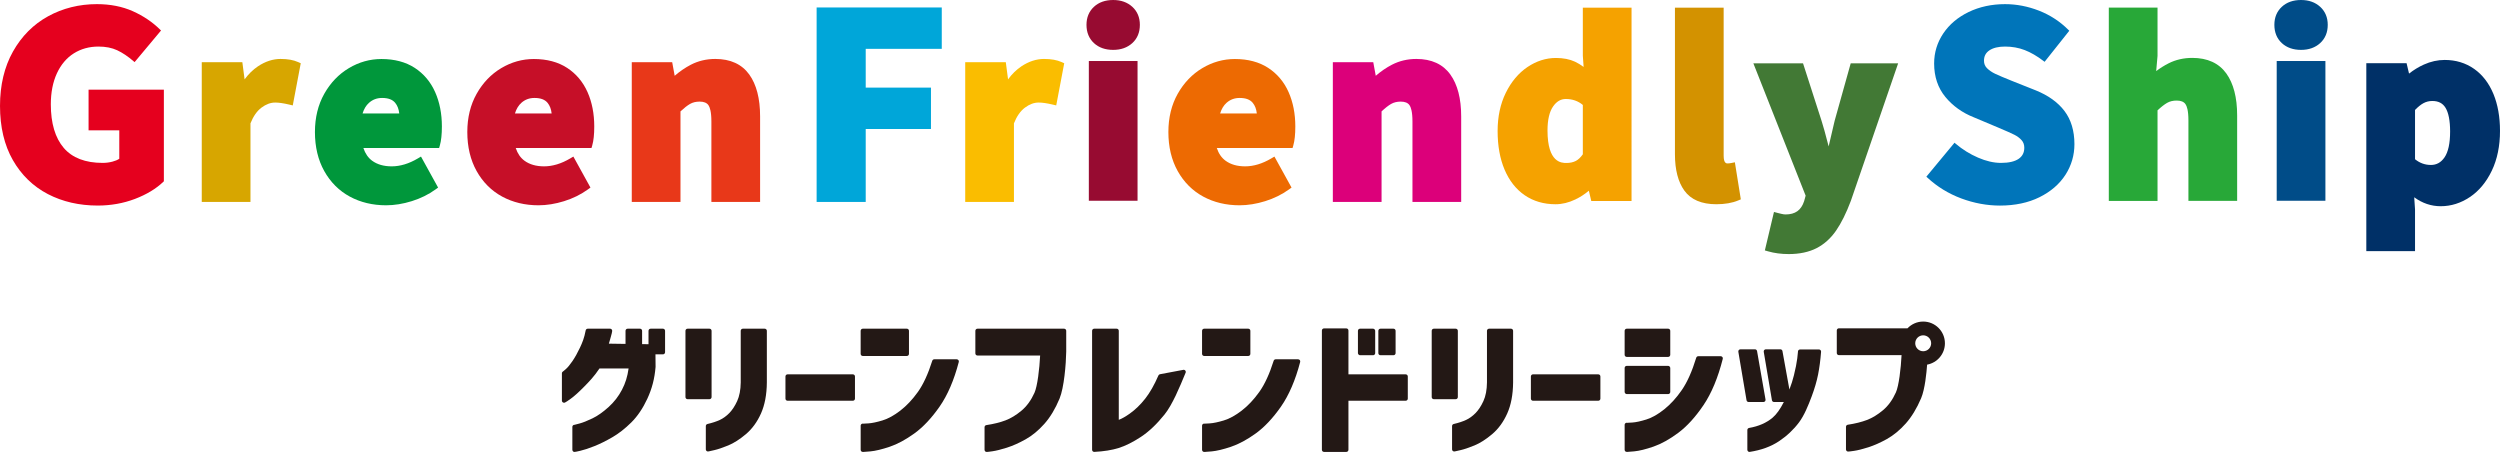 <?xml version="1.0" encoding="UTF-8"?>
<svg id="_レイヤー_1" data-name="レイヤー 1" xmlns="http://www.w3.org/2000/svg" version="1.1" viewBox="0 0 641.778 116.016">
  <defs>
    <style>
      .cls-1 {
        fill: #231815;
      }

      .cls-1, .cls-2, .cls-3, .cls-4, .cls-5, .cls-6, .cls-7, .cls-8, .cls-9, .cls-10, .cls-11, .cls-12, .cls-13, .cls-14, .cls-15, .cls-16, .cls-17, .cls-18 {
        stroke-width: 0px;
      }

      .cls-2 {
        fill: #d7a600;
      }

      .cls-3 {
        fill: #28a838;
      }

      .cls-4 {
        fill: #ed6a02;
      }

      .cls-5 {
        fill: #fabd00;
      }

      .cls-6 {
        fill: #e5001e;
      }

      .cls-7 {
        fill: #c60f28;
      }

      .cls-8 {
        fill: #0075ba;
      }

      .cls-9 {
        fill: #e83819;
      }

      .cls-10 {
        fill: #00a6d9;
      }

      .cls-11 {
        fill: #003067;
      }

      .cls-12 {
        fill: #dc007a;
      }

      .cls-13 {
        fill: #f5a200;
      }

      .cls-14 {
        fill: #970b31;
      }

      .cls-15 {
        fill: #004c88;
      }

      .cls-16 {
        fill: #00973b;
      }

      .cls-17 {
        fill: #d39200;
      }

      .cls-18 {
        fill: #427935;
      }
    </style>
  </defs>
  <g>
    <path class="cls-6" d="M22.736,33.452h7.887v7.307c-.462.308-1.056.557-1.77.741-.805.211-1.648.318-2.505.318-4.444,0-7.803-1.295-9.985-3.85-2.201-2.572-3.317-6.334-3.317-11.182,0-3.049.527-5.733,1.567-7.977,1.03-2.224,2.488-3.943,4.331-5.108,1.842-1.16,3.973-1.748,6.334-1.748,1.849,0,3.466.319,4.809.949,1.36.639,2.756,1.573,4.15,2.775l.314.27,6.785-8.113-.26-.257c-1.94-1.913-4.285-3.493-6.971-4.696-2.701-1.207-5.807-1.819-9.23-1.819-4.548,0-8.765,1.05-12.531,3.12-3.769,2.069-6.802,5.115-9.016,9.055-2.208,3.934-3.328,8.626-3.328,13.947,0,5.41,1.109,10.09,3.296,13.909,2.188,3.828,5.212,6.766,8.989,8.731,3.759,1.956,8.063,2.947,12.792,2.947,3.38,0,6.601-.575,9.572-1.708,2.98-1.134,5.435-2.617,7.294-4.407l.122-.117v-23.515h-19.33v10.427Z"/>
    <path class="cls-2" d="M72.031,15.132c-1.968,0-3.921.636-5.806,1.891-1.278.851-2.428,1.974-3.435,3.354l-.578-4.406h-10.419v35.872h12.505v-20.181c.725-1.819,1.674-3.173,2.821-4.029,1.181-.88,2.339-1.308,3.538-1.308.916,0,2.111.172,3.551.513l.95.224,2.049-10.828-.673-.301c-1.204-.538-2.677-.8-4.504-.8Z"/>
    <path class="cls-16" d="M106.468,17.423c-2.315-1.508-5.192-2.273-8.551-2.273-2.95,0-5.763.789-8.363,2.344-2.604,1.553-4.729,3.771-6.315,6.59-1.587,2.816-2.392,6.116-2.392,9.81,0,3.812.805,7.182,2.391,10.018,1.595,2.854,3.801,5.058,6.557,6.553v-.001c2.732,1.483,5.868,2.235,9.319,2.235,2.114,0,4.329-.357,6.582-1.058,2.26-.702,4.312-1.713,6.099-3.004l.67-.484-4.391-7.96-.828.489c-2.268,1.342-4.521,2.022-6.695,2.022-2.021,0-3.706-.482-5.009-1.434-1.024-.748-1.781-1.846-2.259-3.274h19.445l.193-.677c.343-1.2.517-2.834.517-4.857,0-3.264-.582-6.228-1.727-8.807-1.161-2.623-2.924-4.719-5.242-6.231ZM102.495,29.135h-9.424c.359-1.161.91-2.076,1.646-2.731.947-.847,2.052-1.258,3.38-1.258,1.555,0,2.65.408,3.348,1.246.577.696.929,1.616,1.05,2.743Z"/>
    <path class="cls-7" d="M145.582,17.424c-2.312-1.509-5.188-2.274-8.548-2.274-2.948,0-5.763.789-8.367,2.344-2.607,1.557-4.731,3.774-6.311,6.59-1.587,2.816-2.393,6.117-2.393,9.81,0,3.811.805,7.181,2.391,10.017,1.59,2.852,3.797,5.056,6.557,6.553,2.733,1.483,5.869,2.235,9.319,2.235,2.112,0,4.326-.356,6.582-1.058,2.26-.703,4.311-1.714,6.095-3.004l.67-.484-4.388-7.96-.828.489c-2.271,1.342-4.524,2.022-6.697,2.022-2.018,0-3.703-.482-5.009-1.434-1.038-.758-1.783-1.835-2.26-3.274h19.449l.194-.677c.346-1.209.514-2.798.514-4.858,0-3.267-.58-6.231-1.724-8.808-1.167-2.626-2.931-4.722-5.244-6.229ZM141.612,29.135h-9.425c.36-1.161.91-2.076,1.644-2.73.949-.847,2.057-1.259,3.384-1.259,1.555,0,2.65.408,3.348,1.246.577.696.929,1.616,1.05,2.743Z"/>
    <path class="cls-9" d="M183.616,15.132c-2.252,0-4.356.498-6.256,1.478-1.444.748-2.839,1.702-4.163,2.846l-.637-3.486h-10.378v35.872h12.505v-23.245c.939-.878,1.765-1.523,2.458-1.919.704-.4,1.512-.595,2.468-.595,1.08,0,1.817.301,2.253.919.345.491.756,1.617.756,4.185v20.655h12.505v-21.969c0-4.563-.934-8.175-2.775-10.738-1.911-2.656-4.85-4.004-8.736-4.004Z"/>
    <polygon class="cls-10" points="209.637 51.842 222.239 51.842 222.239 33.115 238.99 33.115 238.99 22.49 222.239 22.49 222.239 12.539 241.762 12.539 241.762 1.916 209.637 1.916 209.637 51.842"/>
    <path class="cls-5" d="M268.019,15.132c-1.964,0-3.917.636-5.806,1.891-1.278.852-2.428,1.974-3.433,3.351l-.58-4.404h-10.418v35.872h12.508v-20.181c.723-1.819,1.671-3.173,2.821-4.029,1.181-.88,2.339-1.308,3.538-1.308.914,0,2.108.172,3.548.513l.949.224,2.054-10.828-.674-.301c-1.202-.538-2.677-.8-4.507-.8Z"/>
    <g>
      <path class="cls-14" d="M285.768,0c-2.028,0-3.69.588-4.938,1.746-1.271,1.178-1.916,2.735-1.916,4.627,0,1.937.645,3.515,1.917,4.692,1.25,1.155,2.91,1.741,4.937,1.741,1.981,0,3.63-.584,4.902-1.736,1.291-1.175,1.946-2.755,1.946-4.697,0-1.896-.655-3.455-1.946-4.633-1.27-1.154-2.918-1.74-4.901-1.74Z"/>
      <rect class="cls-14" x="279.515" y="15.662" width="12.505" height="35.872"/>
    </g>
    <path class="cls-4" d="M325.554,17.423c-2.315-1.508-5.191-2.273-8.548-2.273-2.951,0-5.766.789-8.366,2.344-2.601,1.551-4.724,3.769-6.312,6.59-1.587,2.816-2.392,6.116-2.392,9.81,0,3.812.805,7.182,2.391,10.018,1.594,2.853,3.799,5.058,6.554,6.552,2.732,1.483,5.869,2.235,9.321,2.235,2.115,0,4.33-.357,6.582-1.058,2.257-.703,4.309-1.713,6.098-3.003l.671-.484-4.391-7.961-.828.489c-2.271,1.342-4.524,2.022-6.695,2.022-2.021,0-3.706-.482-5.01-1.435-1.04-.758-1.785-1.835-2.263-3.273h19.45l.193-.677c.346-1.21.514-2.799.514-4.857,0-3.26-.58-6.223-1.724-8.807-1.162-2.624-2.927-4.721-5.245-6.231ZM313.216,29.135c.358-1.159.909-2.074,1.644-2.731.947-.847,2.054-1.258,3.384-1.258,1.553,0,2.647.408,3.345,1.247.578.694.93,1.614,1.052,2.742h-9.425Z"/>
    <path class="cls-12" d="M363.587,15.132c-2.248,0-4.352.498-6.256,1.479-1.442.747-2.836,1.701-4.16,2.845l-.639-3.485h-10.378v35.872h12.508v-23.246c.927-.87,1.752-1.515,2.456-1.918.691-.395,1.52-.595,2.464-.595,1.082,0,1.82.301,2.256.919.345.491.756,1.617.756,4.185v20.655h12.508v-21.969c0-4.559-.935-8.172-2.778-10.738-1.908-2.657-4.848-4.004-8.737-4.004Z"/>
    <path class="cls-13" d="M406.333,14.326l.201,2.857c-.738-.55-1.48-1-2.221-1.347-1.362-.634-3.002-.956-4.877-.956-2.571,0-5.039.788-7.339,2.343-2.28,1.544-4.145,3.767-5.543,6.608-1.392,2.826-2.098,6.121-2.098,9.794,0,3.782.597,7.111,1.775,9.895,1.199,2.844,2.941,5.062,5.176,6.595,2.241,1.536,4.902,2.315,7.908,2.315,1.688,0,3.401-.414,5.093-1.228,1.248-.598,2.41-1.35,3.467-2.245l.624,2.634h10.338V1.971h-12.508l.003,12.355ZM406.33,26.939v12.671c-.578.816-1.181,1.387-1.792,1.701l-.001.001c-.676.348-1.489.524-2.415.524-1.202,0-4.86,0-4.86-8.331,0-2.739.485-4.821,1.441-6.186.898-1.282,1.958-1.904,3.242-1.904,1.707,0,3.146.499,4.385,1.525Z"/>
    <path class="cls-17" d="M444.406,41.855c-.327.067-.665.101-1.004.101-.16,0-.353-.038-.581-.333-.127-.161-.34-.59-.34-1.663V1.971h-12.505v37.631c0,3.974.814,7.114,2.419,9.331,1.673,2.32,4.43,3.497,8.197,3.497,2.191,0,4.082-.327,5.62-.971l.677-.284-1.527-9.515-.955.196Z"/>
    <path class="cls-18" d="M470.955,31.085c-.626,2.64-1.13,4.797-1.52,6.503-.81-3.161-1.424-5.375-1.822-6.574l-4.752-14.753h-12.75l13.419,33.974-.387,1.395c-.753,2.333-2.274,3.42-4.787,3.42-.284,0-.642-.051-1.065-.154l-.29-.07c-.328-.078-.553-.133-.672-.165l-.929-.249-2.341,9.873.855.246c1.592.459,3.368.692,5.279.692,2.763,0,5.157-.506,7.117-1.506,1.97-1.008,3.663-2.528,5.032-4.515,1.332-1.922,2.606-4.484,3.794-7.639l12.139-35.302h-12.176l-4.146,14.824Z"/>
    <path class="cls-8" d="M522.575,23.186l-6.13-2.439c-1.923-.77-3.358-1.379-4.264-1.808-.835-.396-1.54-.88-2.098-1.437-.519-.519-.771-1.149-.771-1.926,0-1.147.449-2.009,1.374-2.638.96-.654,2.315-.985,4.03-.985,1.793,0,3.486.301,5.033.895,1.561.6,3.179,1.536,4.811,2.783l.311.237,6.338-7.972-.252-.252c-2.137-2.137-4.669-3.787-7.524-4.904-2.848-1.113-5.78-1.678-8.716-1.678-3.425,0-6.568.679-9.342,2.019-2.776,1.344-4.97,3.199-6.52,5.511-1.554,2.317-2.342,4.911-2.342,7.709,0,3.379.974,6.271,2.893,8.596,1.902,2.304,4.364,4.063,7.308,5.223l6.263,2.635c1.942.82,3.333,1.439,4.135,1.84.742.371,1.367.839,1.857,1.39.463.521.689,1.157.689,1.943,0,1.234-.471,2.163-1.44,2.838-1.005.697-2.536,1.05-4.554,1.05-1.833,0-3.81-.455-5.876-1.353-2.088-.901-4.018-2.101-5.734-3.564l-.307-.263-7.23,8.716.277.257c2.495,2.314,5.413,4.105,8.673,5.324,3.268,1.22,6.61,1.839,9.934,1.839,3.865,0,7.286-.725,10.167-2.154,2.888-1.432,5.127-3.365,6.654-5.745,1.529-2.381,2.305-5.028,2.305-7.865,0-3.417-.859-6.284-2.555-8.52-1.682-2.224-4.168-4.007-7.392-5.303Z"/>
    <path class="cls-3" d="M562.786,14.863c-2.206,0-4.247.466-6.068,1.385-1.108.562-2.179,1.231-3.201,1.998l.344-3.883V1.954h-12.508v49.62h12.508v-23.245c.934-.875,1.76-1.52,2.459-1.919.701-.4,1.506-.595,2.464-.595,1.08,0,1.817.301,2.254.92.345.489.754,1.611.754,4.183v20.655h12.508v-21.969c0-4.558-.934-8.17-2.775-10.738-1.911-2.656-4.851-4.004-8.739-4.004Z"/>
    <g>
      <rect class="cls-15" x="584.455" y="15.662" width="12.505" height="35.872"/>
      <path class="cls-15" d="M590.708,0c-2.028,0-3.69.588-4.938,1.746-1.269,1.177-1.913,2.733-1.913,4.627,0,1.938.644,3.517,1.914,4.692,1.25,1.155,2.91,1.741,4.937,1.741,1.985,0,3.633-.584,4.9-1.736,1.294-1.174,1.95-2.755,1.95-4.697,0-1.897-.656-3.456-1.948-4.632-1.266-1.154-2.916-1.74-4.902-1.74Z"/>
    </g>
    <path class="cls-11" d="M640.093,24.126c-1.141-2.764-2.809-4.932-4.96-6.445-2.163-1.52-4.705-2.292-7.557-2.292-1.797,0-3.597.4-5.348,1.189-1.323.597-2.597,1.372-3.803,2.312l-.63-2.663h-10.338v48.247h12.508l-.003-10.739-.209-3.092c2.078,1.525,4.359,2.295,6.808,2.295,2.648,0,5.175-.798,7.511-2.371,2.321-1.562,4.208-3.838,5.609-6.766,1.391-2.906,2.096-6.339,2.096-10.205,0-3.575-.567-6.761-1.684-9.47ZM628.972,33.777c0,3.017-.487,5.252-1.448,6.642-.9,1.296-2.037,1.926-3.475,1.926-1.52,0-2.86-.481-4.084-1.47v-12.647c.75-.783,1.469-1.364,2.139-1.73.71-.387,1.464-.575,2.306-.575,1.542,0,2.641.56,3.361,1.713.797,1.276,1.201,3.342,1.201,6.14Z"/>
  </g>
  <g>
    <g>
      <path class="cls-1" d="M170.193,84.379h-3.171c-.298,0-.541.242-.541.54v3.44l-1.646-.017v-3.423c0-.298-.243-.54-.541-.54h-3.173c-.298,0-.541.242-.541.54v3.365l-4.278-.064c.065-.228.133-.451.198-.664.109-.357.212-.695.28-.991.05-.216.098-.38.147-.551.082-.286.16-.556.227-1.018.023-.155-.023-.313-.126-.432-.103-.119-.252-.187-.409-.187h-5.734c-.261,0-.484.186-.532.442-.366,1.98-.879,3.175-1.462,4.421-.622,1.324-1.273,2.489-1.935,3.462-.648.948-1.222,1.64-1.703,2.055-.529.455-.69.581-.719.604-.176.095-.285.278-.285.477v7.002c0,.201.111.384.287.477.34.182.468.121,1.965-.944.904-.647,2.059-1.682,3.431-3.079,1.28-1.303,2.603-2.65,3.965-4.713h7.474c-.3,2.125-.811,3.768-1.698,5.469-.868,1.669-2.03,3.169-3.454,4.455-1.432,1.29-2.818,2.261-4.12,2.889-1.335.643-2.456,1.089-3.336,1.325-.964.265-1.224.319-1.263.328-.076.002-.153.01-.221.037-.209.081-.345.279-.345.503v5.878c0,.143.058.282.159.383.084.084.163.163.368.163.22,0,.61-.085,1.511-.293.911-.207,2.07-.588,3.543-1.165,1.451-.573,3.013-1.342,4.642-2.287,1.659-.955,3.308-2.241,4.901-3.82,1.6-1.587,2.986-3.636,4.12-6.089,1.21-2.615,1.863-5.134,2.119-8.177l-.029-3.218h1.924c.298,0,.541-.242.541-.54v-5.506c0-.298-.243-.54-.541-.54Z"/>
      <path class="cls-1" d="M196.316,84.379h-5.622c-.298,0-.541.242-.541.54v13.272c-.024,1.899-.332,3.504-.914,4.77-.587,1.278-1.271,2.319-2.033,3.093-.764.774-1.583,1.366-2.435,1.758-.879.405-1.943.752-3.161,1.034-.246.058-.419.274-.419.527v5.987c0,.298.243.54.541.54.088,0,.132,0,1.608-.34.975-.224,2.148-.619,3.586-1.207,1.441-.591,2.973-1.566,4.551-2.899,1.605-1.355,2.912-3.147,3.882-5.327.97-2.176,1.473-4.843,1.498-7.929v-13.278c0-.298-.243-.54-.541-.54Z"/>
      <path class="cls-1" d="M176.507,84.379h5.624c.298,0,.54.242.54.54v17.016c0,.298-.242.541-.541.541h-5.624c-.298,0-.54-.242-.54-.54v-17.016c0-.298.242-.541.541-.541Z"/>
      <path class="cls-1" d="M202.175,96.097h16.763c.298,0,.541.242.541.541v5.697c0,.299-.242.541-.541.541h-16.762c-.298,0-.541-.242-.541-.541v-5.697c0-.298.242-.54.54-.54Z"/>
      <path class="cls-1" d="M245.607,92.235h-5.768c-.237,0-.445.152-.515.378-1.065,3.371-2.303,6.058-3.679,7.989-1.377,1.934-2.897,3.549-4.516,4.801-1.612,1.245-3.159,2.096-4.598,2.528-1.461.441-2.672.695-3.597.756-1.062.072-1.305.07-1.332.07-.111-.022-.225-.013-.329.029-.201.085-.331.281-.331.499v6.185c0,.144.059.285.162.385.114.113.194.163.486.163.287,0,.831-.049,1.846-.143,1.283-.117,2.942-.515,4.932-1.182,2-.674,4.142-1.828,6.367-3.432,2.228-1.609,4.401-3.92,6.458-6.866,2.06-2.948,3.721-6.811,4.939-11.48.042-.161.007-.336-.095-.468-.103-.133-.259-.21-.427-.21Z"/>
      <path class="cls-1" d="M221.481,84.379h11.32c.299,0,.541.242.541.541v5.922c0,.298-.242.54-.54.54h-11.322c-.298,0-.54-.242-.54-.54v-5.922c0-.299.242-.541.541-.541Z"/>
      <path class="cls-1" d="M273.169,84.379h-22.242c-.298,0-.541.242-.541.54v5.806c0,.299.243.541.541.541h16.088c-.172,3.453-.695,7.872-1.451,9.559-.859,1.913-1.975,3.454-3.318,4.579-1.36,1.139-2.743,1.981-4.111,2.504-1.377.525-3.036.936-4.931,1.221-.266.041-.459.266-.459.535v5.805c0,.143.058.282.159.384.102.101.181.163.415.163.223,0,.602-.051,1.476-.176.95-.135,2.194-.446,3.698-.925,1.513-.486,3.121-1.203,4.779-2.131,1.689-.943,3.311-2.28,4.822-3.975,1.509-1.697,2.823-3.878,3.904-6.484,1.161-2.793,1.666-8.886,1.713-12.072v-5.334c0-.298-.243-.54-.541-.54Z"/>
      <path class="cls-1" d="M303.763,94.944l-5.987,1.125c-.177.033-.326.152-.397.317-1.042,2.415-2.184,4.419-3.395,5.958-1.213,1.542-2.543,2.83-3.953,3.83-1.079.768-2.029,1.306-2.827,1.602v-22.858c0-.298-.243-.54-.541-.54h-5.768c-.298,0-.541.242-.541.54v30.549c0,.148.061.29.169.392.1.095.231.148.396.148h.004c2.435-.125,4.544-.463,6.266-1.004,1.734-.546,3.646-1.502,5.685-2.841,2.047-1.343,4.091-3.28,6.076-5.755,2.027-2.53,3.826-6.885,5.412-10.728.075-.184.045-.393-.08-.547-.126-.156-.325-.228-.519-.191Z"/>
      <path class="cls-1" d="M333.248,92.235h-5.768c-.237,0-.444.151-.515.378-1.067,3.373-2.305,6.061-3.681,7.989-1.378,1.935-2.897,3.55-4.516,4.801-1.608,1.244-3.155,2.095-4.596,2.528-1.464.441-2.675.695-3.6.756-.991.067-1.277.069-1.33.07-.108-.024-.219-.015-.321.025-.206.083-.34.28-.34.502v6.185c0,.14.053.272.149.372.116.122.198.176.498.176.287,0,.808-.048,1.847-.143,1.281-.117,2.939-.515,4.93-1.182,2.003-.675,4.145-1.83,6.368-3.433,2.227-1.609,4.399-3.919,6.456-6.865,2.058-2.947,3.721-6.809,4.941-11.48.042-.161.006-.336-.095-.467-.101-.132-.261-.211-.428-.211Z"/>
      <path class="cls-1" d="M309.122,84.379h11.319c.299,0,.541.242.541.541v5.922c0,.298-.242.54-.54.54h-11.32c-.298,0-.541-.242-.541-.541v-5.922c0-.299.242-.541.541-.541Z"/>
      <rect class="cls-1" x="348.597" y="84.379" width="4.429" height="6.812" rx=".54" ry=".54"/>
      <path class="cls-1" d="M354.378,84.379h3.346c.298,0,.54.242.54.54v5.732c0,.298-.242.54-.54.54h-3.346c-.298,0-.54-.242-.54-.54v-5.731c0-.299.242-.541.541-.541Z"/>
      <path class="cls-1" d="M360.856,96.099h-14.696v-11.252c0-.299-.243-.541-.541-.541h-5.733c-.298,0-.541.242-.541.541v30.622c0,.299.243.541.541.541h5.733c.298,0,.541-.242.541-.541v-12.593h14.696c.298,0,.541-.242.541-.541v-5.695c0-.299-.243-.541-.541-.541Z"/>
      <path class="cls-1" d="M368.076,84.379h5.627c.298,0,.54.242.54.54v17.015c0,.299-.242.541-.541.541h-5.625c-.299,0-.541-.242-.541-.541v-17.015c0-.298.242-.54.54-.54Z"/>
      <path class="cls-1" d="M387.887,84.379h-5.624c-.298,0-.541.242-.541.54v13.272c-.022,1.898-.33,3.503-.912,4.77-.585,1.274-1.27,2.315-2.035,3.093-.761.773-1.58,1.364-2.435,1.757-.879.405-1.942.753-3.16,1.034-.247.056-.419.273-.419.527v5.987c0,.298.243.54.541.54.087,0,.131,0,1.61-.34.973-.224,2.146-.619,3.586-1.207,1.436-.588,2.967-1.563,4.551-2.899,1.605-1.355,2.911-3.147,3.881-5.327.969-2.17,1.473-4.837,1.499-7.929v-13.278c0-.298-.243-.54-.541-.54Z"/>
      <path class="cls-1" d="M393.536,96.097h16.761c.299,0,.541.242.541.541v5.696c0,.299-.242.541-.541.541h-16.76c-.298,0-.541-.242-.541-.541v-5.697c0-.298.242-.54.54-.54Z"/>
      <path class="cls-1" d="M417.604,84.379h10.63c.298,0,.54.242.54.54v6.162c0,.299-.242.541-.541.541h-10.629c-.298,0-.541-.242-.541-.541v-6.162c0-.298.242-.541.541-.541Z"/>
      <rect class="cls-1" x="417.064" y="93.918" width="11.711" height="7.246" rx=".541" ry=".541"/>
      <path class="cls-1" d="M441.732,91.445h-5.77c-.239,0-.447.154-.517.384-1.068,3.491-2.308,6.274-3.685,8.271-1.379,2.004-2.9,3.676-4.519,4.97-1.61,1.288-3.155,2.167-4.593,2.613-1.464.457-2.673.72-3.596.783-.975.067-1.271.07-1.324.073-.106-.029-.216-.02-.322.021-.205.081-.344.283-.344.504v6.399c0,.137.051.267.144.367.116.126.198.181.5.181.284,0,.773-.046,1.852-.149,1.281-.121,2.941-.533,4.934-1.223,2.007-.699,4.15-1.894,6.37-3.552,2.224-1.663,4.396-4.051,6.454-7.1,2.056-3.045,3.718-7.038,4.939-11.868.041-.163.005-.332-.098-.463-.103-.134-.258-.21-.427-.21Z"/>
      <path class="cls-1" d="M452.697,103.2c.16,0,.311-.07.414-.193.103-.123.146-.283.119-.44l-2.176-12.445c-.045-.259-.269-.448-.532-.448h-3.737c-.16,0-.311.07-.413.191-.103.122-.147.282-.121.44l2.105,12.445c.045.261.269.45.533.45h3.808Z"/>
      <path class="cls-1" d="M466.954,89.71h-4.86c-.184,0-.353.092-.453.247-.072.11-.101.243-.083.354-0.0.062-.015.368-.182,1.707-.145,1.168-.434,2.63-.86,4.347-.289,1.175-.676,2.393-1.154,3.627l-1.786-9.873c-.047-.258-.271-.445-.532-.445h-3.736c-.16,0-.31.07-.412.191-.103.122-.147.282-.121.44l2.104,12.445c.045.261.269.45.534.45h2.522c-.955,1.87-1.899,3.186-2.883,4.02-1.574,1.333-3.606,2.221-6.037,2.638-.26.044-.449.269-.449.533v5.078c0,.157.069.307.189.411.099.084.224.13.351.13.027,0,.054-.003.082-.007,2.92-.446,5.441-1.365,7.493-2.733,2.036-1.356,3.778-2.998,5.178-4.88,1.311-1.764,2.326-4.237,3.228-6.645.744-1.989,1.295-3.872,1.639-5.599.343-1.734.602-3.702.769-5.851.011-.151-.04-.301-.143-.41-.102-.11-.246-.174-.397-.174Z"/>
    </g>
    <path class="cls-1" d="M499.283,88.124c0-3.075-2.502-5.576-5.576-5.576-1.585,0-3.014.668-4.03,1.733h-17.613c-.298,0-.54.242-.54.541v5.807c0,.298.243.54.54.54h16.089c-.171,3.45-.695,7.869-1.453,9.559-.855,1.911-1.972,3.452-3.318,4.58-1.355,1.137-2.737,1.979-4.108,2.503-1.377.524-3.035.936-4.93,1.222-.267.041-.46.265-.46.535v5.804c0,.135.051.265.142.364.103.113.183.182.432.182.228,0,.625-.053,1.474-.174.964-.137,2.175-.439,3.7-.926,1.511-.486,3.119-1.203,4.778-2.13,1.686-.941,3.308-2.279,4.822-3.976,1.505-1.692,2.83-3.872,3.939-6.479.985-2.322,1.394-6.55,1.541-8.627,2.596-.475,4.572-2.75,4.572-5.481ZM493.706,90.169c-1.127,0-2.045-.917-2.045-2.045s.917-2.045,2.045-2.045,2.045.917,2.045,2.045-.917,2.045-2.045,2.045Z"/>
  </g>
</svg>